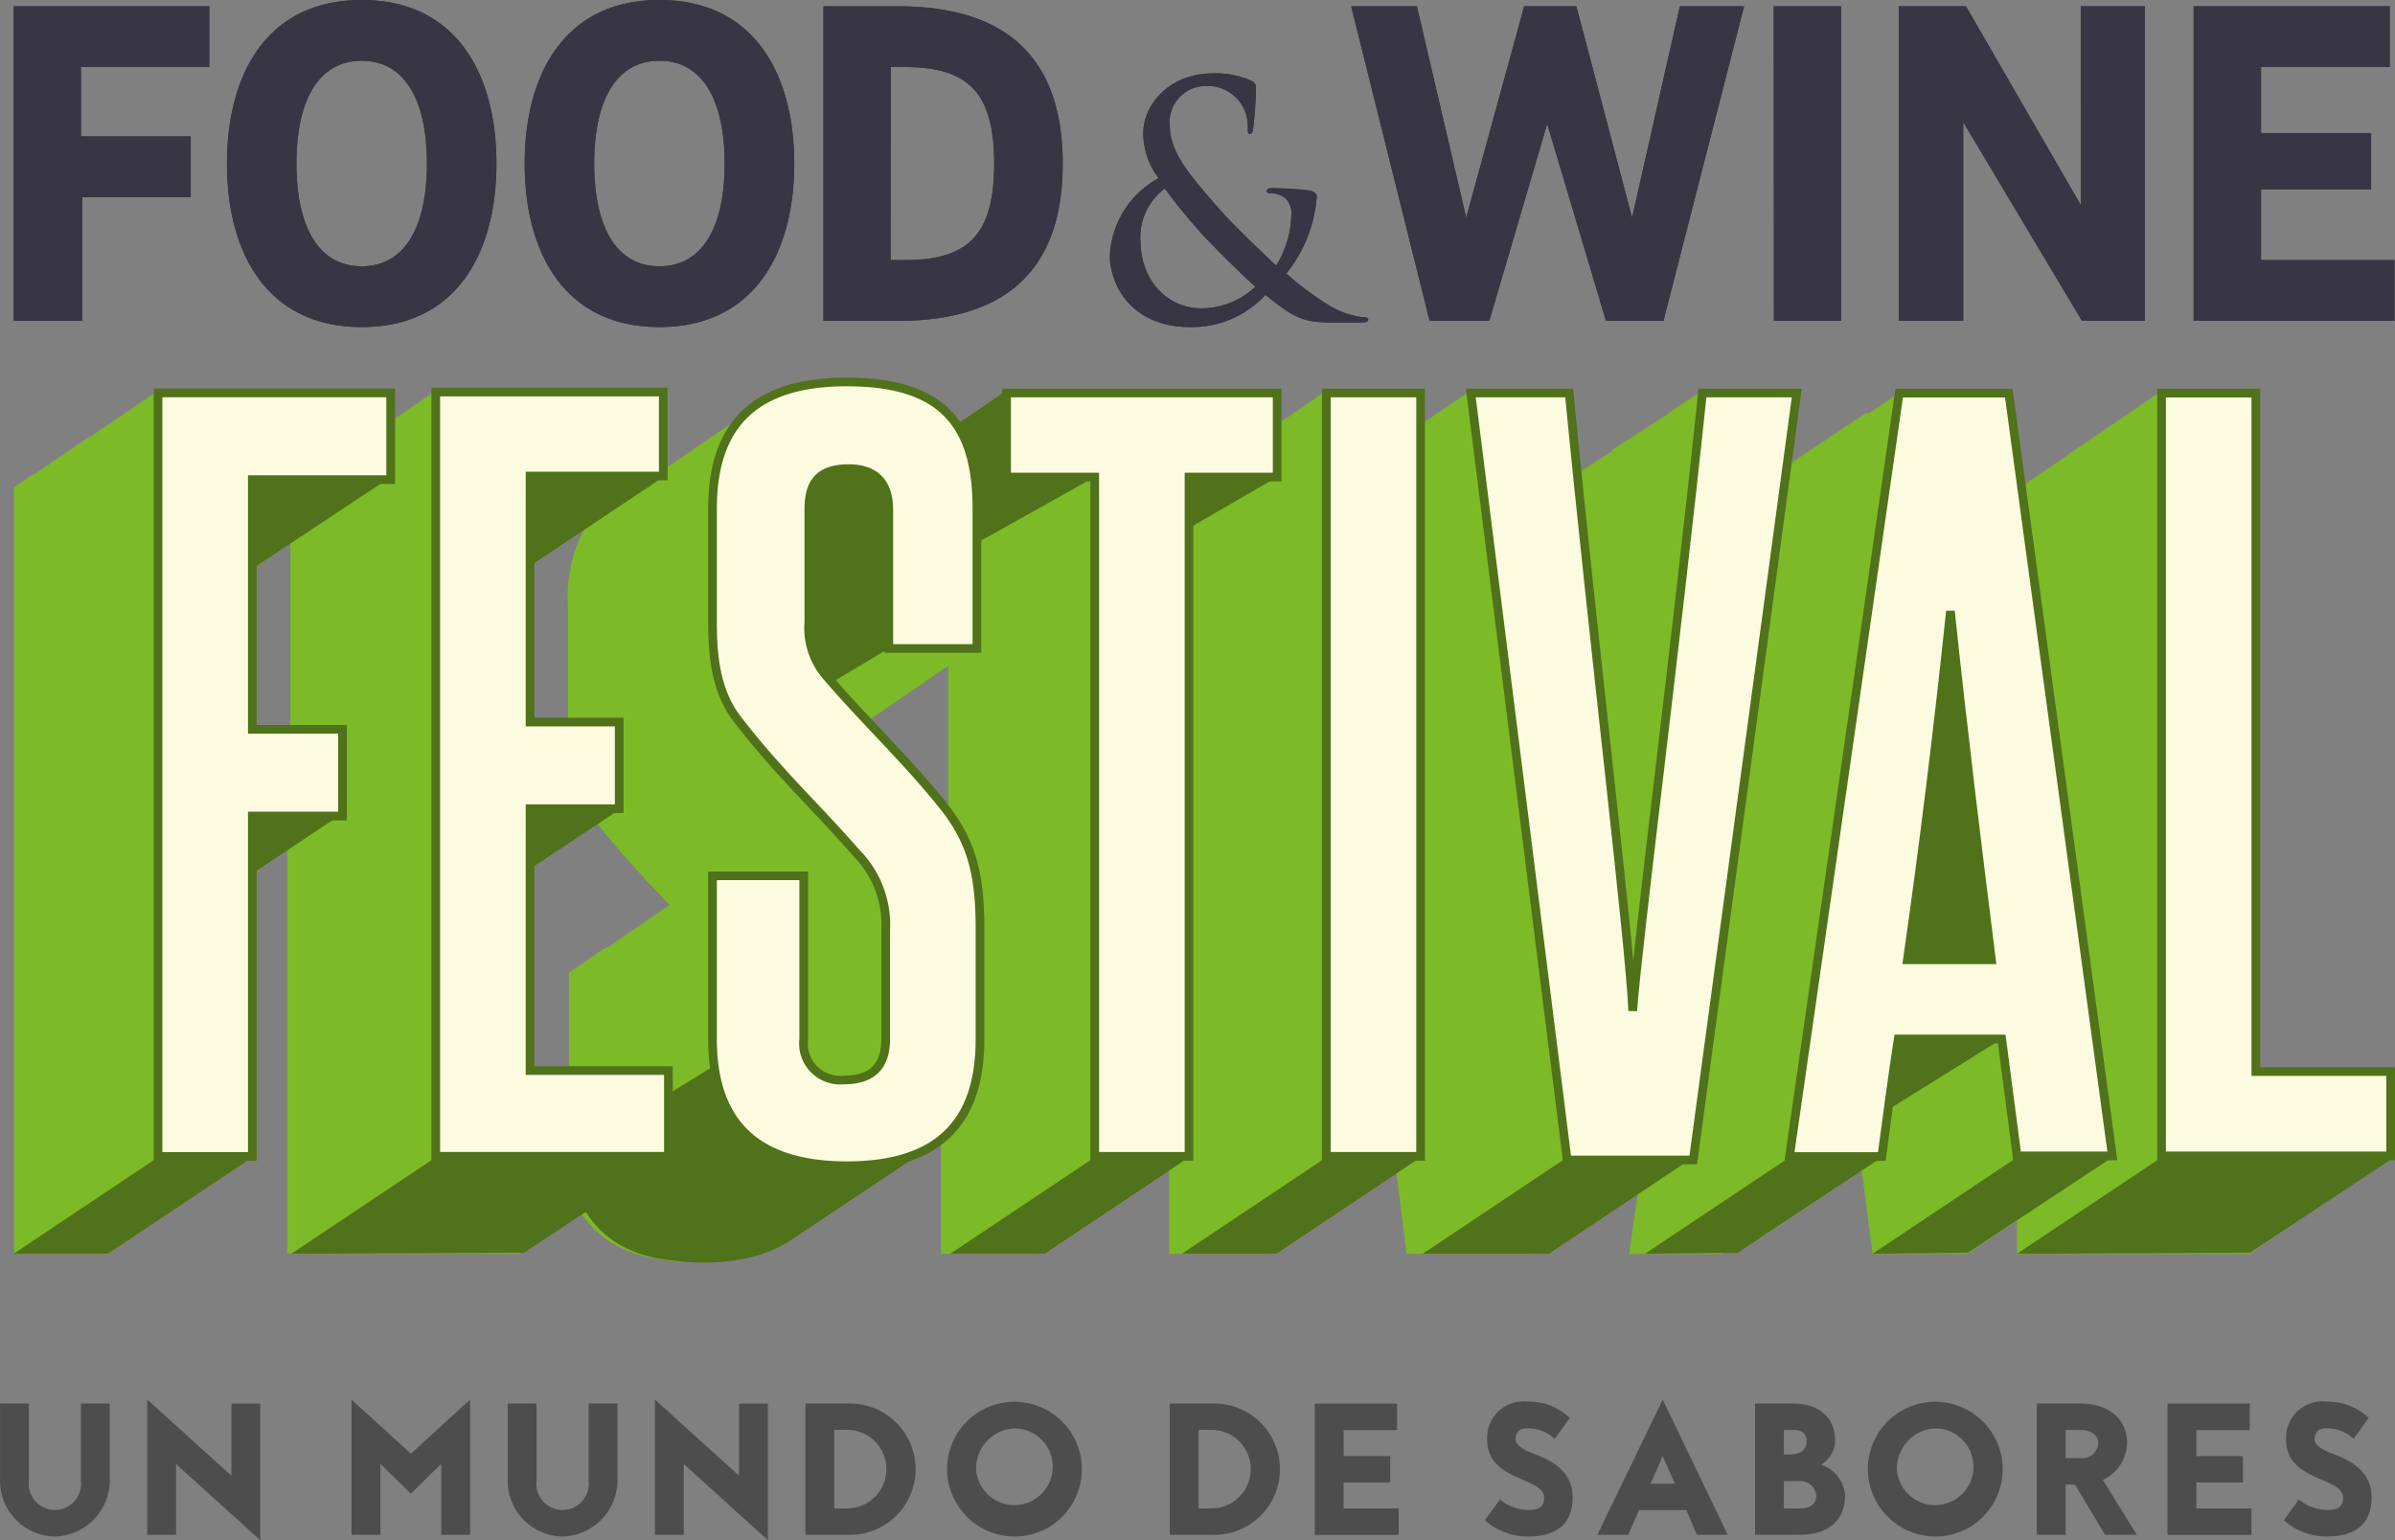 <?xml version="1.0" encoding="UTF-8"?>
<svg xmlns="http://www.w3.org/2000/svg" width="171.716" height="110.458" viewBox="0 0 171.716 110.458">
  <rect x="0" y="0" width="171.716" height="110.458" fill="#808080" stroke="none"/>
  <g id="Grupo_80" data-name="Grupo 80" transform="translate(-470.697 -78.208)">
    <g id="Grupo_74" data-name="Grupo 74">
      <path id="Trazado_81" data-name="Trazado 81" d="M470.7,184.543v-5.677h2.067v5.567a1.876,1.876,0,1,0,3.732,0v-5.567h2.068v5.628a4.045,4.045,0,0,1-3.928,3.915A4,4,0,0,1,470.7,184.543Z" fill="#4d4d4d"></path>
      <path id="Trazado_82" data-name="Trazado 82" d="M483.323,183.209v5.078h-2.068v-9.7l6.032,5.457v-5.175h2.068v9.8Z" fill="#4d4d4d"></path>
      <path id="Trazado_83" data-name="Trazado 83" d="M502.335,183.185l-2.177,2.141-2.19-2.129v5.09H495.9v-9.7l4.258,3.879,4.245-3.879v9.7h-2.068Z" fill="#4d4d4d"></path>
      <path id="Trazado_84" data-name="Trazado 84" d="M507.1,184.543v-5.677h2.067v5.567a1.876,1.876,0,1,0,3.732,0v-5.567h2.068v5.628a4.045,4.045,0,0,1-3.928,3.915A4,4,0,0,1,507.1,184.543Z" fill="#4d4d4d"></path>
      <path id="Trazado_85" data-name="Trazado 85" d="M519.721,183.209v5.078h-2.068v-9.7l6.032,5.457v-5.175h2.068v9.8Z" fill="#4d4d4d"></path>
      <path id="Trazado_86" data-name="Trazado 86" d="M528.444,188.287v-9.421h3.12a4.711,4.711,0,1,1,0,9.421Zm3.12-1.9a2.817,2.817,0,0,0,0-5.628h-1.052v5.628Z" fill="#4d4d4d"></path>
      <path id="Trazado_87" data-name="Trazado 87" d="M538.6,183.564a4.833,4.833,0,1,1,4.845,4.845A4.867,4.867,0,0,1,538.6,183.564Zm2.08,0a2.751,2.751,0,1,0,2.765-2.912A2.88,2.88,0,0,0,540.679,183.564Z" fill="#4d4d4d"></path>
      <path id="Trazado_88" data-name="Trazado 88" d="M554.565,188.287v-9.421h3.12a4.711,4.711,0,1,1,0,9.421Zm3.12-1.9a2.817,2.817,0,0,0,0-5.628h-1.053v5.628Z" fill="#4d4d4d"></path>
      <path id="Trazado_89" data-name="Trazado 89" d="M570.372,184.531h-3.341v1.859h3.952v1.9h-6.019v-9.421h5.9v1.9h-3.83v1.872h3.341Z" fill="#4d4d4d"></path>
      <path id="Trazado_90" data-name="Trazado 90" d="M577.162,187.234l1.077-1.492a3.169,3.169,0,0,0,2.03.758c.8,0,1.138-.244,1.138-.881,0-1.505-4.086-1.138-4.086-4.159a2.614,2.614,0,0,1,2.924-2.729,4.209,4.209,0,0,1,3,1.175l-1.077,1.492a2.877,2.877,0,0,0-1.921-.758c-.526,0-.881.2-.881.82,0,.44.734.807,1.272,1,1.346.489,2.815,1.284,2.815,3.156,0,2.1-1.444,2.79-3.182,2.79A4.593,4.593,0,0,1,577.162,187.234Z" fill="#4d4d4d"></path>
      <path id="Trazado_91" data-name="Trazado 91" d="M587.439,188.287h-2.215l4.686-9.7,4.662,9.7h-2.215l-.746-1.774h-3.4Zm1.6-3.671h1.75l-.881-1.97Z" fill="#4d4d4d"></path>
      <path id="Trazado_92" data-name="Trazado 92" d="M596.529,188.287v-9.421h2.7c1.774,0,3.046.893,3.046,2.7a2.066,2.066,0,0,1-1.015,1.688,2.506,2.506,0,0,1,1.725,2.2c0,1.921-1.37,2.827-3.242,2.827Zm2.067-5.763h.368c.868,0,1.26-.367,1.26-.954,0-.514-.294-.808-.967-.808H598.6Zm0,3.866h1.151c.673,0,1.174-.257,1.174-.93a1.148,1.148,0,0,0-1.211-1.027H598.6Z" fill="#4d4d4d"></path>
      <path id="Trazado_93" data-name="Trazado 93" d="M604.616,183.564a4.833,4.833,0,1,1,4.845,4.845A4.867,4.867,0,0,1,604.616,183.564Zm2.08,0a2.751,2.751,0,1,0,2.765-2.912A2.88,2.88,0,0,0,606.7,183.564Z" fill="#4d4d4d"></path>
      <path id="Trazado_94" data-name="Trazado 94" d="M618.8,188.287h-2.068v-9.421h3.12c1.786,0,3.353.9,3.353,2.863a3.009,3.009,0,0,1-1.738,2.618l2.435,3.94h-2.276l-2.153-3.6H618.8Zm0-5.506h1.065a1.134,1.134,0,0,0,1.272-1.052c0-.673-.624-.967-1.285-.967H618.8Z" fill="#4d4d4d"></path>
      <path id="Trazado_95" data-name="Trazado 95" d="M631.508,184.531h-3.34v1.859h3.952v1.9H626.1v-9.421H632v1.9h-3.829v1.872h3.34Z" fill="#4d4d4d"></path>
      <path id="Trazado_96" data-name="Trazado 96" d="M634.444,187.234l1.077-1.492a3.17,3.17,0,0,0,2.031.758c.795,0,1.137-.244,1.137-.881,0-1.505-4.086-1.138-4.086-4.159a2.614,2.614,0,0,1,2.924-2.729,4.209,4.209,0,0,1,3,1.175l-1.077,1.492a2.876,2.876,0,0,0-1.921-.758c-.526,0-.881.2-.881.82,0,.44.734.807,1.273,1,1.346.489,2.814,1.284,2.814,3.156,0,2.1-1.444,2.79-3.181,2.79A4.593,4.593,0,0,1,634.444,187.234Z" fill="#4d4d4d"></path>
    </g>
    <g id="Grupo_79" data-name="Grupo 79">
      <g id="Grupo_77" data-name="Grupo 77">
        <g id="Grupo_75" data-name="Grupo 75">
          <path id="Trazado_97" data-name="Trazado 97" d="M552.458,95.443a4.347,4.347,0,0,1,1.759-3.715,39.31,39.31,0,0,0,2.49,3.077c.573.647,2.731,2.846,4,3.959a5.588,5.588,0,0,1-3.9,1.555c-2.391,0-4.34-1.974-4.34-4.876m.2-7.706a5.306,5.306,0,0,0,1.105,3.249,6.687,6.687,0,0,0-3.5,5.549c0,2.017,1.46,5.129,5.766,5.129a7.137,7.137,0,0,0,5.389-2.312c2.167,1.78,2.833,1.986,4.913,1.986h1.937c.342,0,.52-.068.52-.184,0-.163-.113-.185-.309-.185a6.059,6.059,0,0,1-2.5-.86,21.27,21.27,0,0,1-3.067-2.286,9.917,9.917,0,0,0,2.183-5.492c0-.256-.2-.416-.576-.466a24,24,0,0,0-2.656-.159c-.177,0-.355.044-.355.2,0,.125.134.172.265.172a1.56,1.56,0,0,1,1.087.363,1.5,1.5,0,0,1,.42,1.1,7.306,7.306,0,0,1-1.093,3.716c-.567-.51-3.291-3.134-4.041-4.016-2.036-2.345-3.587-4.028-3.587-6.026a2.594,2.594,0,0,1,2.591-2.843,2.878,2.878,0,0,1,3,3c0,.347.022.441.143.441s.19-.047.243-.4a27.778,27.778,0,0,0,.2-2.821c0-.279-.009-.438-.33-.592a6.3,6.3,0,0,0-2.677-.534c-3.41,0-5.079,2.439-5.069,4.275m-80.989-9.082v22.561h4.922V92.353h7.768V87.994H476.5v-4.98h9.2V78.655Zm62.888,4.359H535.6c4.433,0,6.379,1.755,6.379,6.925s-1.946,6.918-6.379,6.918h-1.049Zm-4.829-4.359v22.561h5.342c7.314,0,11.81-3.261,11.81-11.277s-4.5-11.284-11.81-11.284Zm61.4,0L587.714,93.82l-3.995-15.165h-3.742L575.821,93.82l-3.537-15.165h-4.711l5.62,22.561h4.284l4.15-14.13,4.213,14.13h4.125l5.779-22.561Zm6.744,22.561H602.7V78.655H597.87Zm22-22.561V92.91l-8.232-14.255H606.84v22.561h4.614V86.961l8.512,14.255h4.514V78.655Zm8.092,0v22.561h14.4V96.857h-9.567V91.784h7.892V87.75h-7.892V83.014h9.228V78.655ZM491.951,89.939c0-4.485,1.551-7.372,4.68-7.372s4.676,2.887,4.676,7.372-1.55,7.368-4.676,7.368-4.68-2.887-4.68-7.368m-4.981,0c0,6.392,2.855,11.725,9.661,11.725s9.658-5.333,9.658-11.725-2.852-11.731-9.658-11.731-9.661,5.332-9.661,11.731m26.33,0c0-4.485,1.548-7.372,4.677-7.372s4.676,2.887,4.676,7.372-1.548,7.368-4.676,7.368S513.3,94.42,513.3,89.939m-4.984,0c0,6.392,2.855,11.725,9.661,11.725s9.664-5.333,9.664-11.725-2.859-11.731-9.664-11.731-9.661,5.332-9.661,11.731" fill="#383544"></path>
        </g>
        <g id="Grupo_76" data-name="Grupo 76">
          <path id="Trazado_98" data-name="Trazado 98" d="M552.458,95.443a4.347,4.347,0,0,1,1.759-3.715,39.31,39.31,0,0,0,2.49,3.077c.573.647,2.731,2.846,4,3.959a5.588,5.588,0,0,1-3.9,1.555c-2.391,0-4.34-1.974-4.34-4.876m.2-7.706a5.306,5.306,0,0,0,1.105,3.249,6.687,6.687,0,0,0-3.5,5.549c0,2.017,1.46,5.129,5.766,5.129a7.137,7.137,0,0,0,5.389-2.312c2.167,1.78,2.833,1.986,4.913,1.986h1.937c.342,0,.52-.068.52-.184,0-.163-.113-.185-.309-.185a6.059,6.059,0,0,1-2.5-.86,21.27,21.27,0,0,1-3.067-2.286,9.917,9.917,0,0,0,2.183-5.492c0-.256-.2-.416-.576-.466a24,24,0,0,0-2.656-.159c-.177,0-.355.044-.355.2,0,.125.134.172.265.172a1.56,1.56,0,0,1,1.087.363,1.5,1.5,0,0,1,.42,1.1,7.306,7.306,0,0,1-1.093,3.716c-.567-.51-3.291-3.134-4.041-4.016-2.036-2.345-3.587-4.028-3.587-6.026a2.594,2.594,0,0,1,2.591-2.843,2.878,2.878,0,0,1,3,3c0,.347.022.441.143.441s.19-.047.243-.4a27.778,27.778,0,0,0,.2-2.821c0-.279-.009-.438-.33-.592a6.3,6.3,0,0,0-2.677-.534c-3.41,0-5.079,2.439-5.069,4.275m-80.989-9.082v22.561h4.922V92.353h7.768V87.994H476.5v-4.98h9.2V78.655Zm62.888,4.359H535.6c4.433,0,6.379,1.755,6.379,6.925s-1.946,6.918-6.379,6.918h-1.049Zm-4.829-4.359v22.561h5.342c7.314,0,11.81-3.261,11.81-11.277s-4.5-11.284-11.81-11.284Zm61.4,0L587.714,93.82l-3.995-15.165h-3.742L575.821,93.82l-3.537-15.165h-4.711l5.62,22.561h4.284l4.15-14.13,4.213,14.13h4.125l5.779-22.561Zm6.744,22.561H602.7V78.655H597.87Zm22-22.561V92.91l-8.232-14.255H606.84v22.561h4.614V86.961l8.512,14.255h4.514V78.655Zm8.092,0v22.561h14.4V96.857h-9.567V91.784h7.892V87.75h-7.892V83.014h9.228V78.655ZM491.951,89.939c0-4.485,1.551-7.372,4.68-7.372s4.676,2.887,4.676,7.372-1.55,7.368-4.676,7.368-4.68-2.887-4.68-7.368m-4.981,0c0,6.392,2.855,11.725,9.661,11.725s9.658-5.333,9.658-11.725-2.852-11.731-9.658-11.731-9.661,5.332-9.661,11.731m26.33,0c0-4.485,1.548-7.372,4.677-7.372s4.676,2.887,4.676,7.372-1.548,7.368-4.676,7.368S513.3,94.42,513.3,89.939m-4.984,0c0,6.392,2.855,11.725,9.661,11.725s9.664-5.333,9.664-11.725-2.859-11.731-9.664-11.731-9.661,5.332-9.661,11.731" fill="#383544"></path>
        </g>
      </g>
      <path id="Trazado_99" data-name="Trazado 99" d="M642.354,155.061h-9.919V106.205h-6.76v.068h-.1v.069h-.1v.068h-.1v.069h-.1v.068h-.1v.069h-.1v.068h-.1v.069h-.1v.068h-.1v.069h-.1v.068h-.1v.069h-.1v.068h-.1v.069h-.1v.068h-.1v.069h-.1v.068h-.1v.069h-.1v.068h-.1v.069h-.1v.068h-.1v.069h-.1v.068h-.1v.069h-.1v.068h-.1v.069h-.1v.068h-.1v.069h-.1v.068h-.1v.069h-.1v.068h-.1v.069h-.1v.068h-.1v.069h-.1v.068h-.1v.069h-.1v.068h-.1v.069h-.1v.068h-.1v.069h-.1v.068h-.1v.069h-.1v.068h-.1v.069h-.1v.068h-.1v.069h-.1v.068h-.1v.069h-.1v.068h-.1v.069h-.1v.068h-.1v.069h-.1v.068h-.1v.069h-.1v.068h-.1v.069h-.1v.068h-.1v.069h-.1v.068h-.1v.069h-.1v.068h-.1v.069h-.1v.068h-.1v.069h-.1v.068h-.1v.069h-.1v.068h-.1v.069h-.1v.068h-.1V111h-.1v.068h-.1v.069h-.1v.068h-.1v.069h-.1v.068h-.1v.069h-.1v.068h-.1v.069h-.1v.068h-.1v.069h-.1v.068h-.1v.068h-.1v.069h-.1v.068h-.1v.069h-.1v.068h-.1v.069h-.1v.068h-.1v.069h-.1v.068h-.1v.069h-.1v.068h-.1v.069h-.1v.068h-.1v.069h-.1v.068h-.1v.069h-.1v.068h-.092l-.906-6.712h-7.862l-.01.068h-.092l-.01.069h-.093l-.01.068h-.093l-.009.069h-.093l-.01.068h-.093l-.01.069h-.092l-.01.068h-.093l-.01.069h-.092l-.01.068h-.093l-.01.069h-.093l-.009.068h-.093l-.01.069h-.093l-.01.068h-.092l-.01.069h-.093l-.01.068h-.093l-.009.069h-.093l-.01.068h-.093l-.009.069h-.093l-.01.068h-.093l-.01.069h-.092l-.01.068h-.093l-.01.069h-.093l-.009.068h-.093l-.01.069H604.4l-.009.068H604.3l-.01.069H604.2l-.01.068H604.1l-.01.069h-.093l-.01.068h-.093l-.009.069h-.093l-.01.068h-.093l-.009.069h-.093l-.01.068h-.093l-.01.069h-.092l-.01.068h-.093l-.01.069h-.093l-.009.068h-.093l-.01.069h-.093l-.009.068h-.093l-.01.069h-.093l-.01.068h-.092l-.01.069h-.093l-.01.068h-.093l-.009.069h-.093l-.01.068h-.093l-.01.069h-.092l-.01.068h-.093l-.01.069h-.092l-.01.068h-.093l-.01.069h-.093l-.009.068h-.093l-.01.069h-.093l-.01.068h-.092l-.01.069h-.093l-.01.068h-.092l-.01.069h-.093l-.01.068h-.093l-.009.069h-.093l-.01.068h-.093l-.01.069h-.092l-.01.068h-.093l-.01.069h-.092l-.01.068H600.4l-.01.069H600.3l-.009.068H600.2l-.01.069h-.093l-.01.068h-.092l-.01.069h-.093l-.01.068h-.092l-.01.069h-.093l-.01.068h-.093l-.009.069h-.093l-.01.068h-.093l-.01.069h-.092l-.01.068h-.093l-.01.069h-.092l-.01.068h-.093l-.01.069h-.093l-.009.068h-.067l.73-5.411h-6.76l-.008.068h-.095l-.007.069h-.1l-.007.068h-.095l-.007.069h-.1l-.007.068h-.1l-.007.069h-.1l-.007.068h-.1l-.008.069h-.095l-.007.068h-.1l-.007.069h-.1l-.007.068h-.1l-.007.069h-.1l-.007.068h-.1l-.007.069h-.095l-.008.068h-.1l-.007.069h-.1l-.007.068h-.1l-.007.069h-.1l-.007.068h-.095l-.007.069h-.1l-.007.068H590.6l-.008.069h-.1l-.007.068h-.1l-.007.069H590.3l-.007.068h-.1l-.007.069h-.095l-.007.068h-.1l-.007.069h-.1l-.008.068h-.095l-.007.069h-.1l-.007.068h-.095l-.007.069h-.1l-.007.068h-.1l-.007.069h-.1l-.007.068h-.095l-.008.069h-.095l-.007.068h-.1l-.007.069h-.1l-.007.068h-.1l-.007.069h-.095l-.007.068h-.1l-.007.069h-.095l-.008.068h-.1l-.007.069h-.1l-.007.068h-.095l-.007.069h-.1l-.007.068h-.095l-.007.069h-.1l-.007.068h-.1l-.008.069h-.095l-.007.068h-.1l-.007.069h-.095l-.007.068h-.1l-.007.069h-.1l-.007.068h-.1l-.007.069h-.1l-.008.068h-.095l-.007.069h-.1l-.007.068h-.1l-.007.069h-.1l-.007.068h-.1l-.007.069h-.1l-.007.068H586.3l-.008.069h-.1l-.007.068h-.1l-.007.069h-.1l-.007.068h-.1l-.007.069h-.095l-.008.068h-.1l-.007.069h-.095l-.008.068h-.1l-.007.069h-.1l-.007.068h-.095l-.007.069h-.1l-.007.068h-.095l-.008.069h-.1l-.007.068h-.1l-.008.069h-.095l-.007.068h-.1l-.007.069h-.095l-.007.068h-.1l-.007.068h-.1l-.008.069h-.095l-.007.068h-.1l-.007.069h-.095l-.007.068h-.1l-.007.069h-.1l-.007.068H583.8c-.206-2.025-.408-4.042-.6-6.027h-7.054l.008.068h-.111l.009.069h-.111l.008.068h-.111l.009.069h-.111l.008.068h-.111l.009.069h-.112l.009.068h-.111l.008.069h-.111l.009.068h-.111l.008.069h-.111l.009.068h-.111l.008.069h-.111l.009.068h-.112l.009.069h-.111l.008.068h-.111l.009.069h-.111l.008.068h-.111l.009.069H574.3l.008.068H574.2l.009.069H574.1l.009.068H574l.008.069h-.111l.009.068h-.111l.008.069h-.111l.009.068h-.111l.008.069h-.111l.009.068h-.112l.009.069h-.111l.008.068h-.111l.009.069h-.111l.008.068h-.111l.009.069h-.111l.008.068h-.111l.009.069h-.112l.009.068h-.111l.008.069h-.018v-2.466h-6.76v.068h-.1v.069h-.1v.068h-.1v.069h-.1v.068h-.1v.069h-.1v.068h-.1v.069h-.1v.068h-.1v.069h-.1v.068h-.1v.069h-.1v.068h-.1v.069h-.1v.068h-.1v.069h-.1v.068h-.1v.069h-.1v.068h-.1v.069h-.1v.068h-.1v.069h-.1v.068h-.1v.069h-.1v.068h-.1v.069h-.1v.068h-.1v.069h-.1v.068h-.1v.069h-.1v.068h-.1v.069h-.1v.068h-.1v.069h-.1v.068h-.039v-2.4h-19.4v.068h-.1v.069h-.1v.068h-.1v.069h-.1v.068h-.1v.069h-.1v.068h-.1v.069h-.1v.068h-.1v.069h-.1v.068h-.1v.069h-.1v.068h-.1v.069h-.1v.068h-.1v.069h-.1v.068h-.1v.069h-.1v.068h-.1v.069h-.1v.068h-.1v.069h-.1v.068h-.1v.069h-.1v.068h-.1v.069h-.1v.068h-.1v.069h-.1v.068h-.1v.069h-.1v.068h-.1v.069h-.1v.068h-.1v.069h-.1v.068h-.1v.056c-1.415-2.053-3.93-3.055-7.872-3.055a11.006,11.006,0,0,0-6.616,1.724c-.033.024-.07.044-.1.068s-.07.045-.1.069-.07.044-.1.069-.069.044-.1.068-.07.044-.1.068-.069.045-.1.069-.07.044-.1.068-.07.045-.1.069-.07.044-.1.068-.07.045-.1.069-.069.044-.1.068-.07.045-.1.069-.069.044-.1.068-.07.045-.1.069-.07.044-.1.068-.07.045-.1.069-.07.044-.1.068-.069.045-.1.069-.07.044-.1.068-.069.045-.1.069-.07.044-.1.068-.07.045-.1.069-.07.044-.1.068-.07.045-.1.069-.069.044-.1.068-.07.045-.1.069-.069.044-.1.068-.07.045-.1.069-.07.044-.1.068-.07.045-.1.069-.07.044-.1.068-.069.045-.1.069-.07.044-.1.068-.069.045-.1.069-.07.044-.1.068-.07.045-.1.069-.07.044-.1.068-.07.045-.1.069-.069.044-.1.068-.07.045-.1.069-.069.044-.1.068-.07.045-.1.069-.07.044-.1.068-.07.045-.1.069-.07.044-.1.068-.069.045-.1.069-.07.044-.1.068-.069.045-.1.069-.07.044-.1.068-.07.045-.1.069-.07.044-.1.068-.07.045-.1.069-.069.044-.1.068-.07.045-.1.069-.069.044-.1.068-.07.045-.1.069-.07.044-.1.068-.069.045-.1.069-.07.044-.1.068-.069.045-.1.069-.07.044-.1.068-.07.045-.1.069-.07.044-.1.068-.051.03-.074.047v-5.484H501.94v.068h-.1v.069h-.1v.068h-.1v.069h-.1v.068h-.1v.069h-.1v.068h-.1v.069h-.1v.068h-.1v.069h-.1v.068h-.1v.069h-.1v.068h-.1v.069h-.1v.068h-.1v.069h-.1v.068h-.1v.069h-.1v.068h-.1v.069h-.1v.068h-.1v.069h-.1v.068h-.1v.069h-.1v.068h-.1v.069h-.1v.068h-.1v.069h-.1v.068h-.1v.069h-.1v.068h-.1v.069h-.053v-2.192H482.028v.068h-.1v.069h-.1v.068h-.1v.069h-.1v.068h-.1v.069h-.1v.068h-.1v.069h-.1v.068h-.1v.069H481v.068h-.1v.069h-.1v.068h-.1v.069h-.1v.068h-.1v.069h-.1v.068h-.1v.069h-.1v.068h-.1v.069h-.1v.068h-.1v.069h-.1v.068h-.1v.069h-.1v.068h-.1v.069h-.1v.068h-.1v.069h-.1v.068h-.1v.069h-.1v.068h-.1v.069h-.1v.068h-.1v.069h-.1v.068h-.1v.069h-.1v.068h-.1v.069h-.1v.068h-.1v.069h-.1v.068h-.1v.069h-.1v.068h-.1v.069h-.1v.068h-.1v.069h-.1v.068h-.1v.069h-.1v.068H477v.069h-.1v.068h-.1v.069h-.1v.068h-.1v.069h-.1v.068h-.1v.069h-.1v.068h-.1v.069h-.1v.068h-.1v.069h-.1v.068h-.1v.069h-.1v.068h-.1v.069h-.1v.068h-.1v.069h-.1v.068h-.1v.069h-.1v.068h-.1V111h-.1v.068h-.1v.069h-.1v.068h-.1v.069h-.1v.068h-.1v.069h-.1v.068h-.1v.069h-.1v.068h-.1v.069h-.1v.068h-.1v.068h-.1v.069h-.1v.068h-.1v.069h-.1v.068h-.1v.069h-.1v.068H473v.069h-.1v.068h-.1v.069h-.1v.068h-.1v.069h-.1v.068h-.1v.069h-.1v.068h-.1v.069h-.1v.068h-.1v.069h-.1v.068h-.1v.069h-.1v55.006h6.76v-.069h.1v-.068h.1v-.069h.1v-.068h.1v-.069h.1v-.068h.1v-.069h.1v-.068h.1v-.069h.1v-.068h.1v-.069h.1v-.068h.1v-.069h.1v-.068h.1V167.1h.1v-.068h.1v-.069h.1V166.9h.1v-.069h.1v-.068h.1v-.069h.1v-.068h.1v-.069h.1v-.068h.1v-.069h.1v-.068h.1v-.069h.1v-.068h.1v-.069h.1v-.068h.1v-.069h.1v-.068h.1v-.069h.1V165.8h.1v-.069h.1v-.068h.1v-.069h.1v-.068h.1v-.069h.1v-.068h.1v-.069h.1v-.068h.1v-.069h.1v-.068h.1v-.069h.1v-.068h.1v-.069h.1v-.068h.1v-.069h.1V164.7h.1v-.069h.1v-.068h.1V164.5h.1v-.068h.1v-.069h.1v-.068h.1v-.069h.1v-.068h.1v-.069h.1v-.068h.1v-.069h.1v-.068h.1v-.069h.1v-.068h.1v-.069h.1v-.068h.1v-.069h.1v-.068h.1V163.4h.1v-.068h.1v-.069h.1V163.2h.1v-.069h.1v-.068h.1v-.069h.1v-.068h.1v-.069h.1v-.068h.1v-.069h.1v-.068h.1v-.068h.1v-.069h.1v-.068h.1v-.069h.1v-.068h.1v-.069h.1v-.068h.1V162.1h.1v-.068h.1v-.069h.1V161.9h.1v-.069h.1v-.068h.1v-.069h.1v-.068h.1v-.069h.1v-.068h.1v-.069h.1v-.068h.1v-.069h.1v-.068h.1V140.863h.005v-.068h.1v-.069h.1v-.068h.1v-.069h.1v-.068h.1v-.069h.1v-.068h.1v-.069h.1v-.068h.1v-.069h.1v-.068h.1v-.069h.1v-.068h.1V139.9h.1v-.068h.1v-.069h.1V139.7h.1v-.069h.1v-.068h.1v-.069h.1v-.068h.1v-.069h.1v-.068h.1v-.069h.1v-.068h.1v-.069h.1v-.068h.1v-.069h.019v29.184h16.68v-.069h.1v-.068h.1v-.069h.1v-.068h.1v-.069h.1v-.068h.1v-.069h.1v-.068h.1v-.069h.1v-.068h.1v-.069h.1v-.068h.1v-.069h.1v-.068h.1V167.1h.1v-.068h.1v-.069h.1V166.9h.1v-.069h.1v-.068h.1v-.069h.1v-.068h.1v-.069h.1v-.068h.1v-.069h.1v-.068h.1v-.069h.1v-.068h.1v-.069h.1v-.068h.1v-.069h.1v-.068h.1v-.069h.1V165.8h.1v-.069h.1v-.068h.1v-.069h.1v-.068h.1v-.069h.1v-.068h.1v-.069h.1v-.068h.1v-.069h.1v-.068h.059c1.455,2.351,4.162,3.615,8.315,3.615a11.072,11.072,0,0,0,6.388-1.6l.1-.068c.034-.023.069-.045.1-.069s.069-.045.1-.068.069-.045.1-.069.069-.045.1-.068.069-.045.1-.069l.1-.068.1-.068.1-.069.1-.068.1-.069.1-.068.1-.069.1-.068.1-.069.1-.068.1-.069.1-.068.1-.069.1-.068.1-.069.1-.068.1-.069.1-.068.1-.069.1-.068.1-.069.1-.068.1-.069c.034-.023.069-.045.1-.068l.1-.069.1-.068.1-.069.1-.068.1-.069.1-.068.1-.069.1-.068c.034-.023.069-.045.1-.069s.069-.045.1-.068l.1-.069.1-.068.1-.069.1-.068c.035-.023.069-.045.1-.069l.1-.068.1-.069.1-.068.1-.069.1-.068c.034-.023.069-.045.1-.069l.1-.068c.034-.023.069-.045.1-.069l.1-.068c.034-.023.069-.045.1-.069s.069-.045.1-.068.069-.045.1-.069.069-.045.1-.068.069-.045.1-.069l.1-.068c.035-.023.069-.045.1-.069l.1-.068c.034-.023.069-.045.1-.069s.069-.045.1-.068l.1-.068.1-.069c.034-.023.069-.045.1-.069l.1-.068c.034-.023.069-.045.1-.069l.1-.068c.034-.023.069-.045.1-.069l.1-.068c.035-.023.069-.045.1-.069l.1-.068c.034-.023.068-.045.1-.069l.1-.068c.034-.023.069-.045.1-.069s.069-.045.1-.068.069-.045.1-.069.069-.045.1-.068.069-.045.1-.069l.1-.068c.034-.023.069-.045.1-.069s.069-.045.1-.068.069-.045.1-.069l.1-.068c.035-.023.069-.045.1-.069l.1-.068c.034-.023.068-.045.1-.069l.1-.068.1-.068.1-.069c.034-.023.069-.045.1-.069s.069-.045.1-.068.069-.045.1-.069l.1-.068c.034-.023.069-.045.1-.069l.1-.068.1-.068.1-.069a6.6,6.6,0,0,0,1.136-.953v8.8h6.76v-.069h.1v-.068h.1v-.069h.1v-.068h.1v-.069h.1v-.068h.1v-.069h.1v-.068h.1v-.069h.1v-.068h.1v-.069h.1v-.068h.1v-.069h.1v-.068h.1V167.1h.1v-.068h.1v-.069h.1V166.9h.1v-.069h.1v-.068h.1v-.069h.1v-.068h.1v-.069h.1v-.068h.1v-.069h.1v-.068h.1v-.069h.1v-.068h.1v-.069h.1v-.068h.1v-.069h.1v-.068h.1v-.069h.1V165.8h.1v-.069h.1v-.068h.1v-.069h.1v-.068h.1v-.069h.1v-.068h.1v-.069h.1v-.068h.1v-.069h.1v-.068h.1v-.069h.1v-.068h.1v-.069h.1v-.068h.1v-.069h.1V164.7h.1v-.069h.1v-.068h.1V164.5h.1v-.068h.1v-.069h.1v-.068h.1v-.069h.1v-.068h.1v-.069h.1v-.068h.1v-.069h.1v-.068h.1v-.069h.1v-.068h.1v-.069h.1v-.068h.1v-.069h.1v-.068h.1V163.4h.1v-.068h.1v-.069h.1V163.2h.1v-.069h.1v-.068h.1v-.069h.1v-.068h.1v-.069h.1v-.068h.1v-.069h.1v-.068h.1v-.068h.1v-.069h.1v-.068h.1v-.069h.1v-.068h.1v-.069h.1v-.068h.1V162.1h.1v-.068h.1v-.069h.1V161.9h.1v-.069h.1v-.068h.1v-.069h.1v-.068h.1v-.069h.1v6.576h6.76v-.069h.1v-.068h.1v-.069h.1v-.068h.1v-.069h.1v-.068h.1v-.069h.1v-.068h.1v-.069h.1v-.068h.1v-.069h.1v-.068h.1v-.069h.1v-.068h.1V167.1h.1v-.068h.1v-.069h.1V166.9h.1v-.069h.1v-.068h.1v-.069h.1v-.068h.1v-.069h.1v-.068h.1v-.069h.1v-.068h.1v-.069h.1v-.068h.1v-.069h.1v-.068h.1v-.069h.1v-.068h.1v-.069h.1V165.8h.1v-.069h.1v-.068h.1v-.069h.1v-.068h.1v-.069h.1v-.068h.1v-.069h.1v-.068h.1v-.069h.1v-.068h.1v-.069h.1v-.068h.1v-.069h.1v-.068h.1v-.069h.1V164.7h.1v-.069h.1v-.068h.1V164.5h.1v-.068h.1v-.069h.1v-.068h.1v-.069h.1v-.068h.1v-.069h.1v-.068h.1v-.069h.1v-.068h.1v-.069h.1v-.068h.1v-.069h.1v-.068h.1v-.069h.1v-.068h.1V163.4h.1v-.068h.1v-.069h.1V163.2h.1v-.069h.1v-.068h.1v-.069h.1v-.068h.1v-.069h.1v-.068h.1v-.069h.1v-.068h.1v-.068h.1v-.069h.1v-.068h.1v-.069h.1v-.068h.1v-.069h.1v-.068h.1V162.1h.1v-.068h.1v-.069h.1V161.9h.1v-.069h.1v-.068h.1v-.069h.1v-.068h.048l.817,6.507h9.038l.01-.069h.093l.009-.068h.093l.01-.069h.093l.009-.068h.094l.009-.069h.093l.009-.068h.094l.009-.069h.093l.01-.068h.093l.009-.069h.094l.009-.068h.093l.009-.069h.094l.009-.068h.093l.01-.069h.093l.009-.068h.093l.01-.069h.093l.009-.068h.094l.009-.069h.093l.009-.068h.094l.009-.069h.093l.01-.068h.093l.009-.069h.093l.01-.068h.093l.009-.069h.094l.009-.068h.093l.009-.069h.094l.009-.068h.093l.01-.069h.093l.009-.068h.093l.01-.069h.093l.009-.068h.094l.009-.069h.093l.009-.068h.094l.009-.069h.093l.01-.068h.093l.009-.069h.093l.01-.068h.093l.009-.069h.094l.009-.068h.093l.009-.069h.094l.009-.068h.093l.01-.069h.093l.009-.068h.093l.01-.069h.093l.009-.068h.094l.009-.069h.093l.009-.068h.094l.009-.069h.093l.01-.068h.093l.009-.069h.093l.01-.068h.093l.009-.069h.094l.009-.068h.093l.009-.069h.094l.009-.068h.093l.01-.069h.093l.009-.068h.093l.01-.069h.093l.009-.068h.094l.009-.069h.093l.009-.068h.094l.009-.069h.093l.01-.068h.093l.009-.069h.093l.01-.068h.093l.009-.069h.094l.009-.068h.093l.009-.069h.094l.009-.068h.093l.01-.069h.093l.009-.068h.093l.01-.069h.093l.009-.068h.094l.009-.069h.093l.009-.068h.094l.009-.069h.041l-.734,5.138h6.613l.009-.069h.094l.009-.068h.093l.009-.069h.094l.009-.068h.094l.009-.069h.093l.009-.068h.094l.009-.069h.093l.009-.068h.094l.009-.069h.093l.009-.068h.094l.009-.069h.094l.009-.068h.093l.009-.069h.094l.009-.068h.093l.009-.069h.094l.009-.068h.093l.009-.069H597l.009-.068h.094l.009-.069h.093l.009-.068h.094l.009-.069h.093l.009-.068h.094l.009-.069h.093l.009-.068h.094l.009-.069h.094l.009-.068h.093l.009-.069h.094l.009-.068h.093l.009-.069h.094l.009-.068h.093l.009-.069h.094l.009-.068h.094l.009-.069h.093l.009-.068h.094l.009-.069h.093l.009-.068h.094l.009-.069h.093l.009-.068h.094l.009-.069h.094l.009-.068h.093l.009-.069h.094l.009-.068h.093l.009-.069h.094l.009-.068h.093l.01-.069h.093l.009-.068h.094l.009-.069h.093l.009-.068h.094l.009-.069h.093l.009-.068h.094l.009-.069h.093l.01-.068h.093l.009-.069h.094l.009-.068h.093l.009-.069h.094l.009-.068H601l.009-.069h.094l.009-.068h.093l.01-.069h.093l.009-.068h.094l.009-.069h.093l.009-.068h.094l.009-.069h.093l.009-.068h.094l.009-.069h.093l.01-.068h.093l.009-.069h.094l.009-.068h.093l.009-.069h.094l.009-.068h.093l.009-.069h.094l.009-.068h.094l.009-.069h.093l.009-.068h.094l.009-.069h.093l.009-.068h.094l.009-.069h.093l.009-.068h.094l.009-.069h.094l.009-.068h.093l.009-.068h.094l.009-.069h.093l.009-.068h.094l.009-.069h.093l.009-.068h.094l.009-.069h.094l.009-.068h.093v-.007l.774,5.966h6.834l-.009-.069h.112l-.009-.068h.111l-.009-.069h.112l-.009-.068h.111l-.009-.069h.112l-.009-.068h.112l-.01-.069h.112l-.009-.068h.112l-.009-.069h.111l-.009-.068h.112l-.009-.069h.111l-.009-.068h.112l-.009-.069h.112l-.01-.068h.112l-.009-.069h.112l-.009-.068h.111l-.009-.069h.112l-.009-.068h.112l-.01-.069h.112l-.009-.068h.112l-.01-.069h.112l-.009-.068h.112l-.009-.069h.111l-.009-.068h.112l-.009-.069h.112l-.01-.068h.112l-.009-.069h.112l-.01-.068h.112l-.009-.069h.112l-.009-.068h.111l-.009-.069h.112l-.009-.068h.112l-.01-.069h.112l-.009-.068h.112l-.01-.069h.048v2.4h16.68v-.069h.1v-.068h.1v-.069h.1v-.068h.1v-.069h.1v-.068h.1v-.069h.1v-.068h.1v-.069h.1v-.068h.1v-.069h.1v-.068h.1v-.069h.1v-.068h.1V167.1h.1v-.068h.1v-.069h.1V166.9h.1v-.069h.1v-.068h.1v-.069h.1v-.068h.1v-.069h.1v-.068h.1v-.069h.1v-.068h.1v-.069h.1v-.068h.1v-.069h.1v-.068h.1v-.069h.1v-.068h.1v-.069h.1V165.8h.1v-.069h.1v-.068h.1v-.069h.1v-.068h.1v-.069h.1v-.068h.1v-.069h.1v-.068h.1v-.069h.1v-.068h.1v-.069h.1v-.068h.1v-.069h.1v-.068h.1v-.069h.1V164.7h.1v-.069h.1v-.068h.1V164.5h.1v-.068h.1v-.069h.1v-.068h.1v-.069h.1v-.068h.1v-.069h.1v-.068h.1v-.069h.1v-.068h.1v-.069h.1v-.068h.1v-.069h.1v-.068h.1v-.069h.1v-.068h.1V163.4h.1v-.068h.1v-.069h.1V163.2h.1v-.069h.1v-.068h.1v-.069h.1v-.068h.1v-.069h.1v-.068h.1v-.069h.1v-.068h.1v-.068h.1v-.069h.1v-.068h.1v-.069h.1v-.068h.1v-.069h.1v-.068h.1V162.1h.1v-.068h.1v-.069h.1V161.9h.1v-.069h.1v-.068h.1v-.069h.1v-.068h.1v-.069h.1v-.068h.1v-.069h.1v-.068h.1v-.069h.1v-.068h.1Zm-128.269-8.9v.069h-.1v.068h-.1v.069h-.1v.068h-.1v.069h-.1v.068h-.1v.069h-.1v.068h-.1v.069h-.1v.068h-.1v.069h-.1v.068h-.1v.069h-.1v.068h-.1v.069h-.1v.068h-.1v.069h-.1v.068h-.1v.069h-.1v.068h-.1v.069h-.1v.068h-.1v.069h-.1v.068h-.1v.069h-.1v.068h-.1v7.117H508.7V140.528h.033v-.069h.1v-.068h.1v-.069h.1v-.068h.1v-.069h.1v-.068h.1v-.069h.1v-.068h.1v-.069h.1v-.068h.1v-.069h.1v-.068h.1v-.069h.1v-.068h.1V139.5h.1v-.068h.1v-.069h.1v-.068h.1v-.069h.1v-.068h.1v-.069h.1v-.068h.1v-.069h.1v-.068h.1v-.069h.1v-.068h.1v-.069h.1v-.068h.1v-.069h.1v-.068h.1V138.4h.1v-.068h.1v-.069h.1V138.2h.1v-.069h.1v-.068h.1v-.069h.1v-.068h.1v-.069h.1v-.068h.1v-.069h.1v-.068h.1v-.069h.1v-.068h.1v-.069h.1v-.068h.1v-.069h.1v-.068h.06c1.772,2.245,3.491,4.056,5.174,5.841H518.7v.069h-.1v.068h-.1v.069h-.1v.068h-.1v.069h-.1v.068h-.1v.069h-.1v.068h-.1v.069h-.1v.068h-.1v.069h-.1v.068h-.1v.069h-.1v.068h-.1v.069h-.1v.068h-.1v.069h-.1v.068h-.1v.069h-.1v.068h-.1v.069h-.1v.068h-.1v.069h-.1v.068h-.1v.069h-.1v.068h-.1v.069h-.1V145h-.1v.069h-.1v.068h-.1v.068h-.1v.069h-.1v.069h-.1v.068h-.1v.068h-.1v.069h-.1v.068h-.1v.069h-.1v.068h-.1v.069h-.1v.068h-.1v.069h-.1v.068h-.1v.069h-.1v.068Zm-2.667-24.552v8.22c0,.079,0,.156,0,.234H508.7V118.791h.013v-.069h.1v-.068h.1v-.069h.1v-.068h.1v-.069h.1v-.068h.1v-.069h.1v-.068h.1v-.069h.1v-.068h.1v-.069h.1v-.068h.1V117.9h.1v-.068h.1v-.069h.1v-.068h.1v-.069h.1v-.068h.1v-.069h.1v-.068h.1v-.069h.1v-.068h.1v-.069h.1v-.068h.1v-.069h.1v-.068h.1v-.069h.1v-.068h.1V116.8h.1v-.068h.1v-.069h.1V116.6h.1v-.069h.1v-.068h.1v-.069h.1v-.068h.1v-.069h.1v-.068h.1v-.069h.1A10.379,10.379,0,0,0,511.418,121.611Zm1.3-5.5v-.065h.036C512.736,116.072,512.726,116.1,512.713,116.116Zm-23.926,14.216V119h.073v-.068h.1v-.069h.1v-.068h.1v-.069h.1v-.068h.1v-.069h.1v-.068h.1v-.069h.1v-.068h.1v-.069h.1v-.068h.1v-.069h.1v-.068h.1v-.069h.1v-.068h.1V117.9h.1v-.068h.1v-.069h.1v-.068h.1v-.069h.1v-.068h.1v-.069h.1v-.068h.1v-.069h.1v-.068h.1v-.069h.1v-.068h.053v13.185Zm44.084-.408h.069v-.069h.1v-.068h.1v-.069h.1v-.068h.1v-.069h.1v-.068h.1v-.069h.1v-.068h.1v-.069h.1v-.068h.1v-.069h.1V129.1h.1v-.069h.1v-.068h.1V128.9h.1v-.068h.1v-.069h.1v-.068h.1v-.069h.1v-.068h.1v-.069h.1v-.068h.1v-.069h.1v-.068h.1v-.069h.1v-.068h.1v-.069h.1v-.068h.1v-.069h.1v-.068h.1V127.8h.1v-.068h.1v-.069h.1V127.6h.1v-.069h.1v-.068h.1v-.069h.1v-.068h.1v-.069h.1v-.068h.1v-.069h.1v-.068h.1v-.069h.1v-.068h.1v-.069h.1v-.068h.1V126.7h.1v-.068h.1v-.069h.1V126.5h.1v-.069h.1v-.068h.1v-.069h.1v-.068h.1v-.069h.1v-.068h.1v-.068h.1v-.069h.039v10.722c-.14-.2-.285-.394-.442-.593C536.675,133.921,534.752,131.929,532.871,129.924Z" fill="#7dba27"></path>
      <path id="Trazado_100" data-name="Trazado 100" d="M471.668,168.129l10.36-6.918h6.76l-10.36,6.918Z" fill="#50721a"></path>
      <path id="Trazado_101" data-name="Trazado 101" d="M498.707,112.421,488.788,119v-6.575Z" fill="#50721a"></path>
      <path id="Trazado_102" data-name="Trazado 102" d="M495.254,136.548l-6.466,4.315v-4.315Z" fill="#50721a"></path>
      <path id="Trazado_103" data-name="Trazado 103" d="M518.252,112.421l-9.539,6.37-.013-6.37Z" fill="#50721a"></path>
      <path id="Trazado_104" data-name="Trazado 104" d="M515.093,136.281l-6.393,4.247v-4.247Z" fill="#50721a"></path>
      <path id="Trazado_105" data-name="Trazado 105" d="M518.62,161.211l-10.36,6.849-16.68.068,10.36-6.918Z" fill="#50721a"></path>
      <path id="Trazado_106" data-name="Trazado 106" d="M555.946,161.211l-10.36,6.918h-6.76l10.36-6.918Z" fill="#50721a"></path>
      <path id="Trazado_107" data-name="Trazado 107" d="M549.186,112.421l-8.45,4.726v-3.888s-2.269,0-1.46-4.6l3.59-2.453v6.216Z" fill="#50721a"></path>
      <path id="Trazado_108" data-name="Trazado 108" d="M562.265,112.421l-6.319,3.663v-3.663Z" fill="#50721a"></path>
      <path id="Trazado_109" data-name="Trazado 109" d="M572.551,161.211l-10.36,6.918h-6.76l10.36-6.918Z" fill="#50721a"></path>
      <path id="Trazado_110" data-name="Trazado 110" d="M583.058,161.211H592.1l-10.36,6.918H572.7Z" fill="#50721a"></path>
      <path id="Trazado_111" data-name="Trazado 111" d="M610.539,122.045l2.939,25h-6.026Z" fill="#50721a"></path>
      <path id="Trazado_112" data-name="Trazado 112" d="M614.213,152.722l-8.146,5.074.724-5.074Z" fill="#50721a"></path>
      <path id="Trazado_113" data-name="Trazado 113" d="M622.149,161.211,611.78,168.06l-6.824.068,10.36-6.918Z" fill="#50721a"></path>
      <path id="Trazado_114" data-name="Trazado 114" d="M605.616,161.211l-10.351,6.849-6.623.068L599,161.211Z" fill="#50721a"></path>
      <path id="Trazado_115" data-name="Trazado 115" d="M625.675,161.211l-10.36,6.918,16.68-.068,10.36-6.849Z" fill="#50721a"></path>
      <path id="Trazado_116" data-name="Trazado 116" d="M521.864,154.668l-10.446,6.445v-2.7s-1.436,9.537,7.782,10.228c0,0,4.847.755,8.232-1.506l10.258-6.849L526.814,157.8l-2.3-13.913Z" fill="#50721a"></path>
      <path id="Trazado_117" data-name="Trazado 117" d="M534.417,124.718l-5.694,3.4-3.612-.164,1.6-16.28,3.707-3.154,7.269,2.4s-.145,7.013,0,7.313S534.417,124.718,534.417,124.718Z" fill="#50721a"></path>
      <g id="Grupo_78" data-name="Grupo 78">
        <path id="Trazado_118" data-name="Trazado 118" d="M482.028,161.142V106.389h16.679v6.216h-9.919v17.911h6.466v6.216h-6.466v24.41Z" fill="#fdfbdf" stroke="#50721a" stroke-width="0.622"></path>
        <path id="Trazado_119" data-name="Trazado 119" d="M501.94,161.137V106.324h16.312v6.023H508.7v17.644h6.393v6.216H508.7v18.781h9.92v6.149Z" fill="#fdfbdf" stroke="#50721a" stroke-width="0.622"></path>
        <path id="Trazado_120" data-name="Trazado 120" d="M534.2,144.9a7.33,7.33,0,0,0-2.131-5.547c-2.719-3.141-5.511-5.681-8.45-9.491-1.47-1.871-1.837-4.21-1.837-6.951v-8.22c0-6.149,3.16-9.09,9.626-9.09,6.76,0,9.332,2.941,9.332,9.09v10.025h-6.319V114.76c0-1.738-.808-2.941-2.866-2.941-1.984,0-2.866.869-2.866,2.874v8.154a5.261,5.261,0,0,0,1.176,3.742c2.719,3.209,5.879,6.15,8.523,9.491,2.058,2.607,2.572,5.013,2.572,8.756v7.886c0,5.815-2.792,9.09-9.552,9.09-6.686,0-9.626-3.275-9.626-9.09v-11.7h6.54v11.7a2.631,2.631,0,0,0,2.866,2.941c2.057,0,3.012-1,3.012-2.941Z" fill="#fdfbdf" stroke="#50721a" stroke-width="0.622"></path>
        <path id="Trazado_121" data-name="Trazado 121" d="M549.186,161.138V112.421h-6.32v-6.03h19.4v6.03h-6.319v48.717Z" fill="#fdfbdf" stroke="#50721a" stroke-width="0.622"></path>
        <path id="Trazado_122" data-name="Trazado 122" d="M565.791,161.138V106.391h6.76v54.747Z" fill="#fdfbdf" stroke="#50721a" stroke-width="0.622"></path>
        <path id="Trazado_123" data-name="Trazado 123" d="M583.058,161.4l-6.907-55.006h7.054c1.764,18.246,4.335,39.233,4.555,44.312.368-5.079,3.087-26,5-44.312h6.76L592.1,161.4Z" fill="#fdfbdf" stroke="#50721a" stroke-width="0.622"></path>
        <path id="Trazado_124" data-name="Trazado 124" d="M615.315,161.109l-1.1-8.387h-7.422c-.44,2.874-.808,5.682-1.175,8.431H599l7.863-54.751h7.862l7.422,54.707Zm-1.837-14.068c-1.028-8.22-2.057-16.575-2.939-25-.881,8.421-1.91,16.776-3.086,25Z" fill="#fdfbdf" stroke="#50721a" stroke-width="0.622"></path>
        <path id="Trazado_125" data-name="Trazado 125" d="M625.675,161.109V106.4h6.76v48.659H642.1v6.048Z" fill="#fdfbdf" stroke="#50721a" stroke-width="0.622"></path>
      </g>
    </g>
  </g>
</svg>
